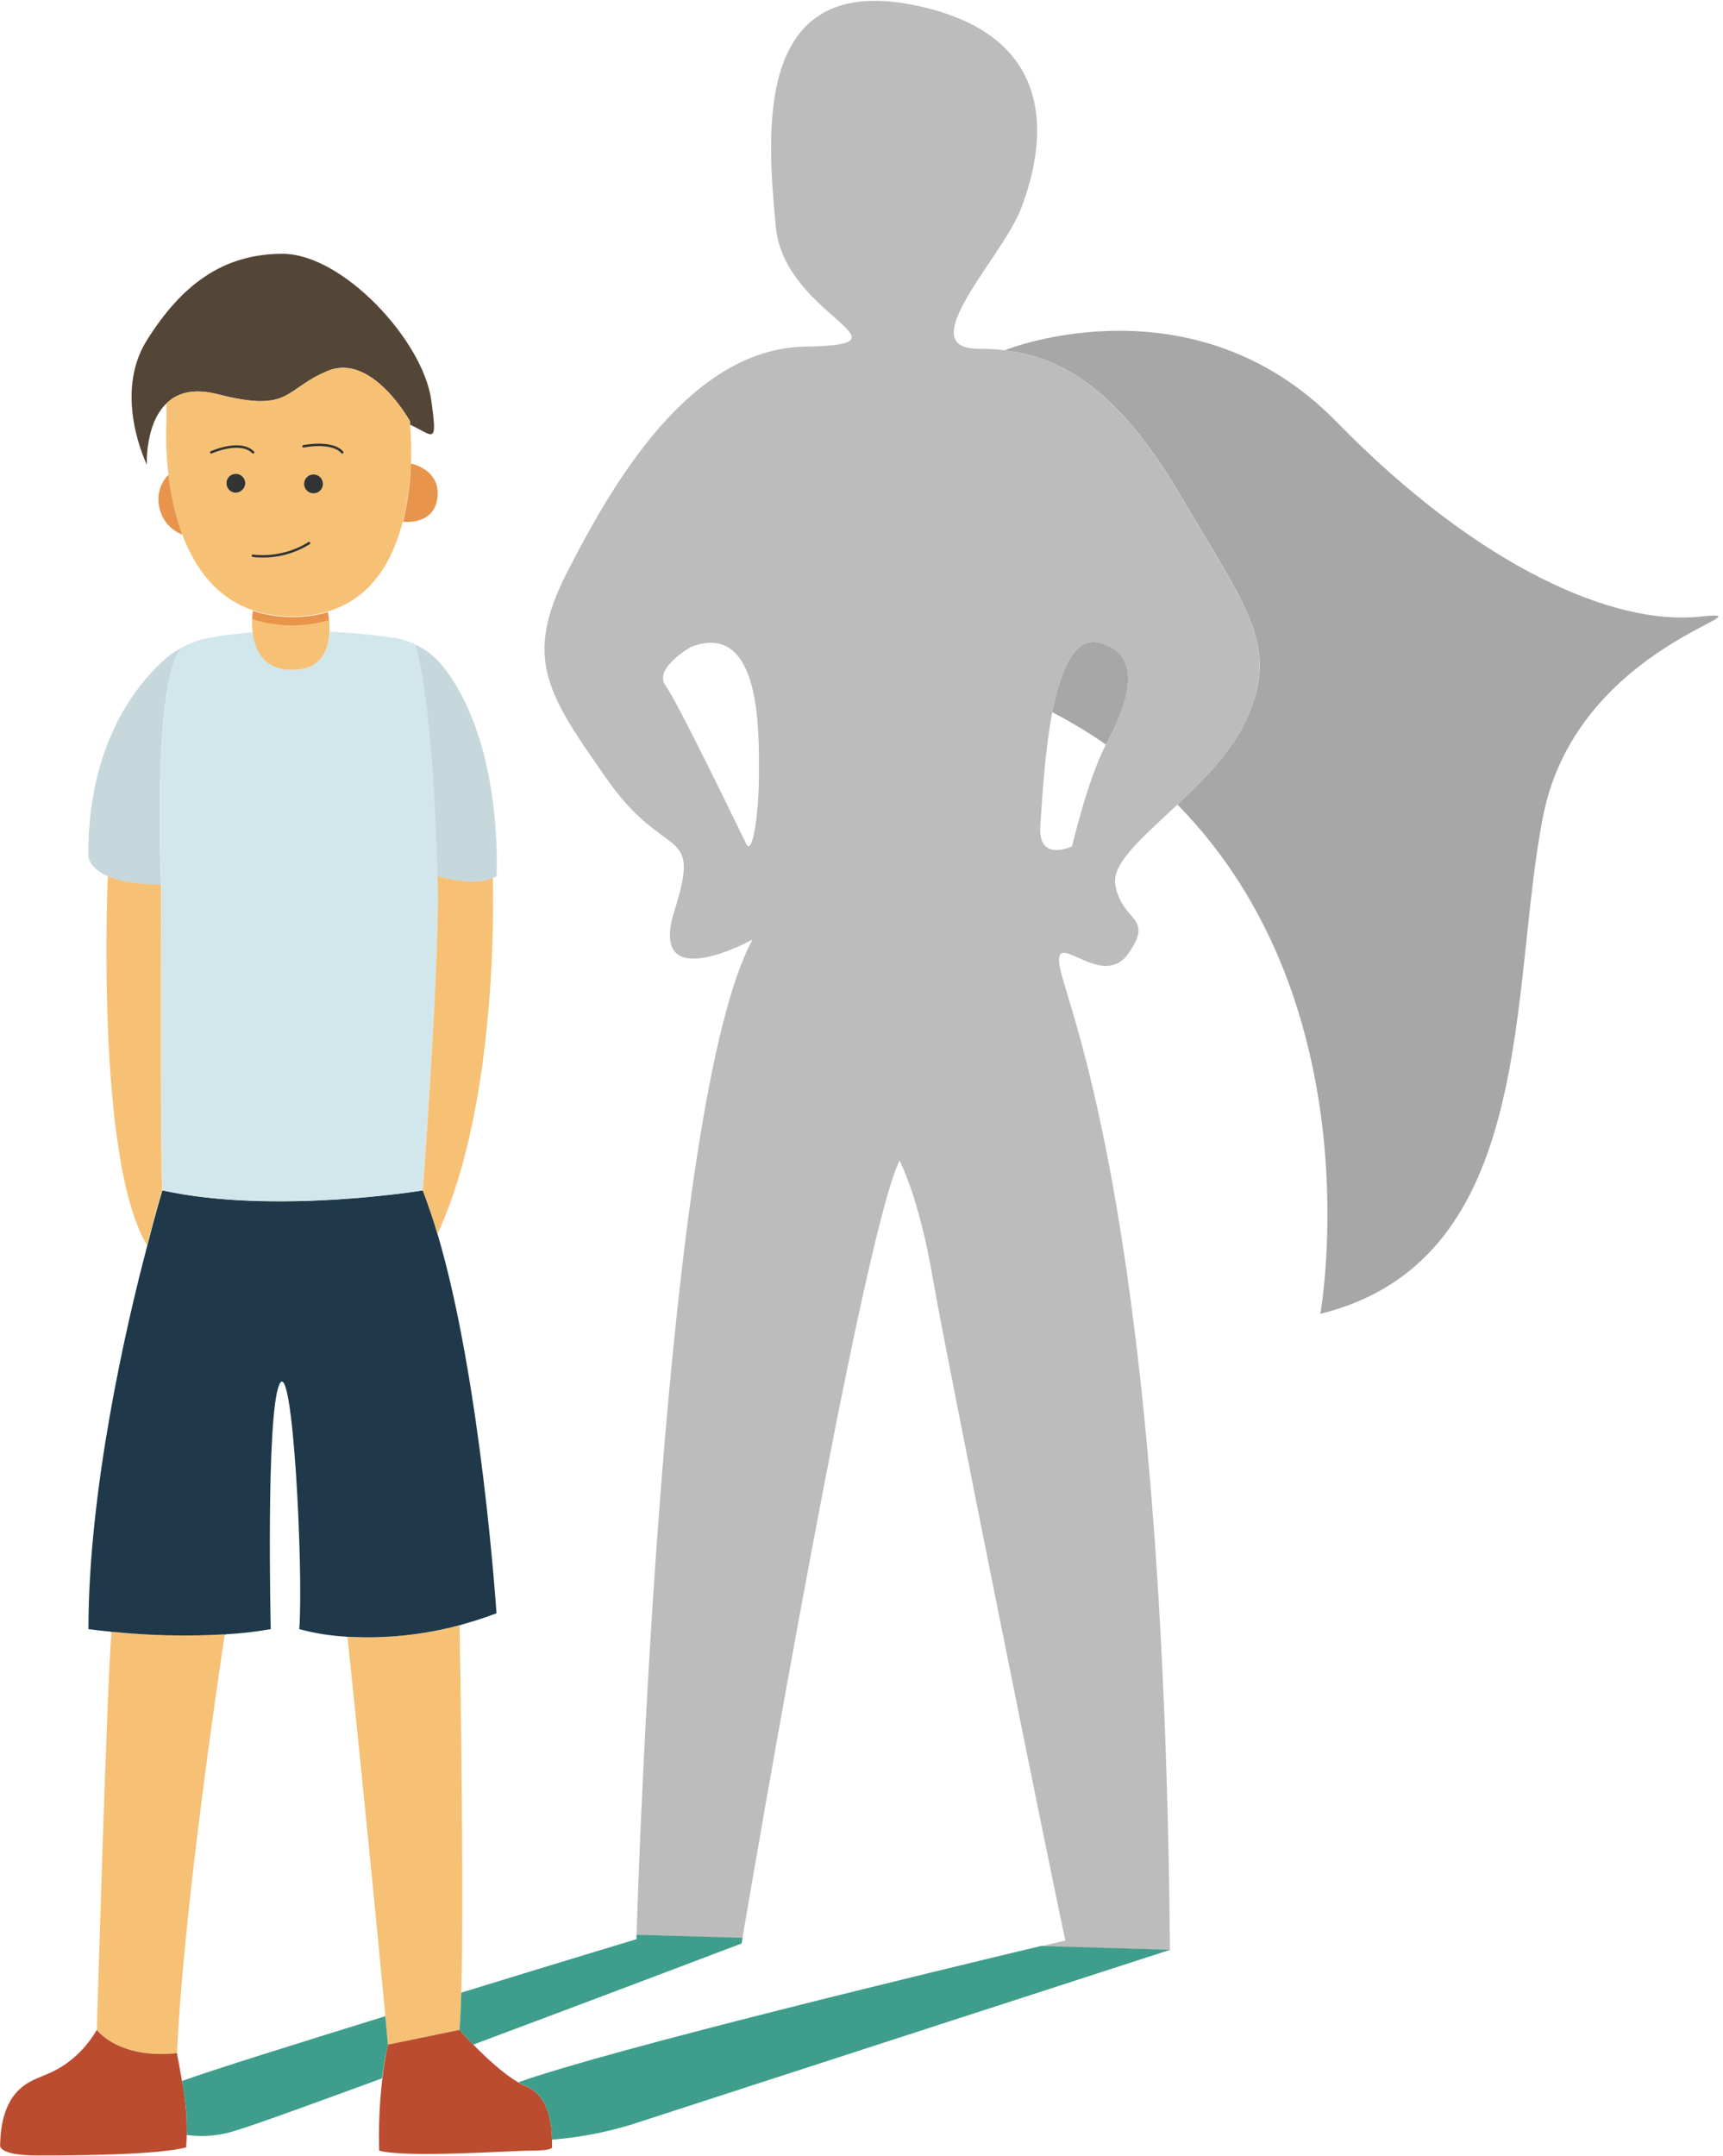 <?xml version="1.0" encoding="UTF-8"?> <svg xmlns="http://www.w3.org/2000/svg" width="351" height="439" viewBox="0 0 351 439" fill="none"> <path d="M45.785 332.802C44.615 340.582 37.285 389.642 36.075 418.102C24.125 419.312 19.725 413.352 19.725 413.352C19.725 413.352 21.805 342.062 22.725 332.272C30.385 333.069 38.096 333.247 45.785 332.802Z" fill="#F6C175"></path> <path d="M38.035 434.712C38.039 435.574 37.989 436.436 37.885 437.292C31.775 438.812 16.295 438.922 7.685 438.922C-0.925 438.922 0.035 436.652 0.035 436.652C0.145 430.312 2.165 427.122 4.035 425.382C6.965 422.692 10.035 422.992 14.355 419.572C16.521 417.858 18.34 415.747 19.715 413.352C19.715 413.352 24.115 419.352 36.065 418.092V418.172C36.405 420.032 36.745 421.852 37.065 423.712C37.792 427.331 38.118 431.02 38.035 434.712Z" fill="#BB4C30"></path> <path d="M22.755 331.742C22.755 331.892 22.755 332.082 22.755 332.272" stroke="#333333" stroke-width="0.5" stroke-miterlimit="10"></path> <path d="M45.935 331.742C45.935 331.742 45.935 332.122 45.785 332.802" stroke="#333333" stroke-width="0.5" stroke-miterlimit="10"></path> <path d="M94.155 392.992C94.155 397.832 94.065 402.202 93.975 405.762C93.865 409.102 93.745 411.762 93.595 413.352L79.025 416.352C78.875 414.572 78.685 412.632 78.495 410.512C78.005 405.272 77.415 399.082 76.775 392.512C74.515 369.352 71.655 341.432 70.775 333.302C78.465 333.736 86.175 332.942 93.615 330.952C93.795 340.222 94.275 371.272 94.155 392.992Z" fill="#F6C175"></path> <path d="M93.635 330.942C93.635 329.232 93.635 328.252 93.635 328.252" stroke="#333333" stroke-width="0.5" stroke-miterlimit="10"></path> <path d="M70.795 333.292C70.645 331.812 70.565 330.982 70.565 330.982" stroke="#333333" stroke-width="0.5" stroke-miterlimit="10"></path> <path d="M101.145 328.512C98.565 329.512 96.065 330.262 93.635 330.942C86.195 332.933 78.485 333.726 70.795 333.292C67.472 333.129 64.177 332.609 60.965 331.742C61.835 320.132 59.675 275.742 56.905 281.922C54.135 288.102 55.155 331.742 55.155 331.742C52.057 332.293 48.928 332.647 45.785 332.802C38.093 333.247 30.378 333.07 22.715 332.272C19.795 332.002 18.015 331.742 18.015 331.742C18.015 303.622 25.525 270.542 30.015 253.612C31.795 246.612 33.085 242.412 33.085 242.412C55.855 247.412 86.135 242.412 86.135 242.412C87.195 245.142 88.225 248.102 89.135 251.292C98.035 281.272 101.145 328.512 101.145 328.512Z" fill="#1F394A"></path> <path d="M32.845 180.172C27.575 180.172 24.195 179.412 21.995 178.462C18.085 176.752 17.995 174.362 17.995 174.362C17.845 152.582 26.915 140.442 32.995 134.792C34.247 133.594 35.664 132.584 37.205 131.792C30.915 137.702 32.845 180.172 32.845 180.172Z" fill="#C6D8DB"></path> <path d="M86.085 242.382C86.085 242.382 55.805 247.382 33.085 242.382C32.675 232.932 32.895 180.122 32.895 180.122C32.895 180.122 30.965 137.702 37.225 131.742C39.155 130.752 41.231 130.076 43.375 129.742C46.065 129.292 48.795 128.982 51.525 128.742C51.945 132.202 53.695 136.412 59.645 136.412C65.595 136.412 67.045 132.052 67.165 128.632C72.355 128.862 76.835 129.392 80.065 129.842C81.685 130.077 83.257 130.567 84.725 131.292C88.595 145.822 89.165 178.412 89.165 178.412C89.765 193.172 86.085 242.382 86.085 242.382Z" fill="#D2E7EC"></path> <path d="M101.145 178.412C100.904 178.562 100.65 178.689 100.385 178.792C96.175 180.692 89.115 178.412 89.115 178.412C89.115 178.412 88.545 145.822 84.675 131.292C86.819 132.307 88.704 133.798 90.185 135.652C102.705 151.322 101.145 178.412 101.145 178.412Z" fill="#C6D8DB"></path> <path d="M33.035 242.382C33.035 242.382 31.745 246.592 29.965 253.582C19.345 236.082 21.965 178.412 21.965 178.412C24.165 179.362 27.545 180.122 32.815 180.122C32.845 180.172 32.625 232.932 33.035 242.382Z" fill="#F6C175"></path> <path d="M89.115 251.262C88.175 248.072 87.115 245.112 86.115 242.382C86.115 242.382 89.795 193.212 89.115 178.382C89.115 178.382 96.175 180.662 100.385 178.762C100.385 178.792 102.035 223.562 89.115 251.262Z" fill="#F6C175"></path> <path d="M83.545 86.482C83.562 86.265 83.562 86.048 83.545 85.832C83.545 85.832 75.845 71.832 66.815 75.512C57.785 79.192 59.445 84.172 44.235 80.252C39.235 79.002 36.035 80.062 33.915 82.152C29.515 86.322 29.915 94.632 29.915 94.632C29.915 94.632 22.915 80.442 29.915 69.292C36.915 58.142 45.295 51.682 57.555 51.682C69.815 51.682 86.085 69.292 87.825 81.322C89.195 90.952 88.355 88.712 83.545 86.482Z" fill="#544636"></path> <path d="M83.545 86.482C83.562 86.265 83.562 86.048 83.545 85.832C83.545 85.832 75.845 71.832 66.815 75.512C57.785 79.192 59.445 84.172 44.235 80.252C39.235 79.002 36.035 80.062 33.915 82.152V85.832C33.754 89.44 33.891 93.056 34.325 96.642C34.768 100.813 35.712 104.916 37.135 108.862C39.635 115.542 43.965 121.682 51.475 124.262C54.081 125.122 56.811 125.548 59.555 125.522C61.995 125.549 64.425 125.212 66.765 124.522C75.725 121.842 80.035 114.102 82.035 106.242C82.996 102.365 83.565 98.402 83.735 94.412C83.82 91.767 83.757 89.119 83.545 86.482ZM48.035 100.332C47.783 100.329 47.534 100.277 47.302 100.178C47.07 100.079 46.859 99.935 46.683 99.755C46.507 99.575 46.367 99.362 46.273 99.128C46.179 98.894 46.132 98.644 46.135 98.392C46.134 98.142 46.182 97.894 46.277 97.663C46.372 97.432 46.512 97.222 46.688 97.045C46.865 96.868 47.075 96.728 47.306 96.633C47.537 96.538 47.785 96.49 48.035 96.492C48.287 96.489 48.537 96.536 48.771 96.63C49.005 96.724 49.218 96.863 49.398 97.04C49.579 97.216 49.722 97.426 49.821 97.658C49.92 97.89 49.972 98.139 49.975 98.392C49.96 98.901 49.751 99.386 49.39 99.747C49.029 100.107 48.545 100.317 48.035 100.332ZM63.855 100.332C63.349 100.319 62.868 100.108 62.515 99.746C62.162 99.384 61.965 98.898 61.965 98.392C62 97.908 62.217 97.455 62.572 97.124C62.927 96.794 63.395 96.61 63.88 96.61C64.365 96.61 64.832 96.794 65.188 97.124C65.543 97.455 65.76 97.908 65.795 98.392C65.78 98.903 65.569 99.389 65.206 99.75C64.844 100.111 64.356 100.319 63.845 100.332H63.855Z" fill="#F6C175"></path> <path d="M43.035 92.112C43.035 92.112 48.915 89.452 51.565 92.112" stroke="#333333" stroke-width="0.5" stroke-linecap="round" stroke-linejoin="round"></path> <path d="M61.825 90.882C61.825 90.882 67.625 89.702 69.725 92.112" stroke="#333333" stroke-width="0.5" stroke-linecap="round" stroke-linejoin="round"></path> <path d="M49.965 98.392C49.95 98.9 49.742 99.383 49.384 99.743C49.025 100.104 48.543 100.314 48.035 100.332C47.783 100.329 47.534 100.277 47.302 100.178C47.07 100.079 46.859 99.935 46.683 99.755C46.507 99.575 46.367 99.362 46.273 99.128C46.179 98.894 46.132 98.644 46.135 98.392C46.134 98.142 46.182 97.894 46.277 97.663C46.372 97.432 46.512 97.222 46.688 97.045C46.865 96.868 47.075 96.728 47.306 96.633C47.537 96.538 47.785 96.49 48.035 96.492C48.542 96.489 49.03 96.687 49.392 97.043C49.754 97.399 49.96 97.884 49.965 98.392Z" fill="#333333"></path> <path d="M65.785 98.392C65.804 98.655 65.769 98.919 65.681 99.168C65.593 99.417 65.455 99.645 65.276 99.838C65.096 100.031 64.878 100.185 64.636 100.29C64.395 100.396 64.134 100.45 63.87 100.45C63.606 100.45 63.345 100.396 63.103 100.29C62.861 100.185 62.644 100.031 62.464 99.838C62.285 99.645 62.147 99.417 62.059 99.168C61.971 98.919 61.936 98.655 61.955 98.392C61.99 97.908 62.207 97.455 62.562 97.124C62.917 96.794 63.385 96.61 63.87 96.61C64.355 96.61 64.822 96.794 65.178 97.124C65.533 97.455 65.75 97.908 65.785 98.392Z" fill="#333333"></path> <path d="M51.515 113.172C55.509 113.632 59.542 112.726 62.955 110.602" stroke="#333333" stroke-width="0.5" stroke-linecap="round" stroke-linejoin="round"></path> <path d="M89.115 101.312C88.475 107.082 82.115 106.242 82.115 106.242C83.049 102.362 83.591 98.399 83.735 94.412C83.735 94.412 89.765 95.512 89.115 101.312Z" fill="#E8944C"></path> <path d="M37.135 108.862C36.007 108.43 35 107.731 34.201 106.826C33.401 105.92 32.833 104.835 32.545 103.662C32.191 102.442 32.17 101.15 32.483 99.919C32.796 98.689 33.432 97.564 34.325 96.662C34.77 100.826 35.713 104.922 37.135 108.862Z" fill="#E8944C"></path> <path d="M112.455 435.702C112.455 436.232 112.455 436.762 112.455 437.292C112.455 437.372 112.345 437.942 108.245 437.942C103.955 437.942 82.895 439.462 77.245 437.942C77.102 433.026 77.319 428.106 77.895 423.222C78.147 420.912 78.528 418.619 79.035 416.352L93.605 413.352C93.605 413.352 94.745 414.642 96.415 416.352C98.915 418.892 102.595 422.352 105.595 424.052C106.009 424.331 106.456 424.559 106.925 424.732C111.355 426.482 112.375 431.262 112.455 435.702Z" fill="#BB4C30"></path> <path d="M79.035 416.352C78.504 418.617 78.1 420.911 77.825 423.221C64.165 428.221 52.745 432.402 48.305 433.762C45.011 434.882 41.503 435.225 38.055 434.762C38.128 431.069 37.793 427.38 37.055 423.762C43.245 421.522 60.505 416.132 78.495 410.562C78.685 412.632 78.875 414.572 79.035 416.352Z" fill="#3E9E8B"></path> <path d="M240.095 100.322C227.755 79.492 216.415 72.702 204.615 71.322C202.854 71.103 201.08 70.999 199.305 71.012C185.575 71.012 204.045 52.572 207.915 42.672C211.785 32.772 218.615 7.442 185.945 0.992C153.275 -5.458 156.315 27.632 158.035 46.102C159.755 64.572 187.695 70.172 164.035 70.582C140.375 70.992 124.535 98.922 115.505 116.582C106.475 134.242 111.635 141.502 123.665 158.692C135.695 175.882 142.975 167.692 137.395 185.442C131.815 203.192 153.295 191.322 153.295 191.322C135.205 224.652 130.085 380.932 129.675 394.042L151.245 394.642C153.565 381.032 175.615 251.882 183.245 236.322C183.245 236.322 187.115 243.422 189.995 260.152C192.875 276.882 215.455 388.402 217.045 395.152L211.985 396.352L238.335 397.092C237.095 250.992 218.195 207.172 216.035 197.532C213.875 187.892 224.195 202.012 229.775 194.272C235.355 186.532 228.485 187.862 227.195 180.122C226.465 175.752 232.885 170.402 239.865 163.842C245.175 158.842 250.865 153.142 253.865 146.612C260.695 131.592 254.245 124.272 240.095 100.322ZM154.605 157.662C154.605 165.742 153.315 174.432 152.025 171.852C150.735 169.272 138.175 143.172 135.595 139.632C133.015 136.092 140.755 131.742 140.755 131.742C155.255 126.172 154.605 149.612 154.605 157.662ZM225.295 151.662C225.234 151.745 225.184 151.836 225.145 151.932C221.615 158.682 218.385 172.342 218.385 172.342C218.385 172.342 211.295 175.762 211.935 168.022C212.245 164.072 212.695 153.832 214.365 145.022C215.995 136.632 218.845 129.582 223.885 130.872C234.035 133.492 228.865 144.832 225.295 151.622V151.662Z" fill="#BCBCBC"></path> <path d="M151.265 394.592C151.145 395.352 151.075 395.752 151.075 395.752C151.075 395.752 123.345 406.292 96.405 416.352C94.735 414.642 93.595 413.352 93.595 413.352C93.745 411.722 93.865 409.102 93.975 405.762C113.215 399.842 129.675 394.872 129.675 394.872C129.675 394.872 129.675 394.572 129.675 393.992L151.265 394.592Z" fill="#3E9E8B"></path> <path d="M238.385 397.042C238.385 397.042 159.765 422.502 131.085 431.832C125.064 433.905 118.804 435.205 112.455 435.702C112.375 431.262 111.355 426.482 106.915 424.702C106.446 424.529 105.999 424.301 105.585 424.022C124.585 417.262 192.835 400.852 212.035 396.272L238.385 397.042Z" fill="#3E9E8B"></path> <path d="M225.295 151.622C221.792 149.196 218.142 146.992 214.365 145.022C215.995 136.642 218.845 129.582 223.895 130.872C234.035 133.492 228.865 144.832 225.295 151.622Z" fill="#A7A7A8"></path> <path d="M314.385 166.042C307.325 201.482 313.385 256.572 268.965 267.542C268.965 267.542 280.275 204.972 239.865 163.842C245.175 158.842 250.865 153.142 253.865 146.622C260.735 131.622 254.285 124.272 240.135 100.332C227.805 79.492 216.455 72.702 204.655 71.332C206.215 70.682 243.505 56.532 272.235 85.862C301.565 115.862 328.915 127.292 345.995 125.592C363.075 123.892 321.475 130.602 314.385 166.042Z" fill="#A7A7A8"></path> <path d="M67.035 126.322C66.944 126.34 66.854 126.364 66.765 126.392C64.425 127.082 61.995 127.419 59.555 127.392C56.827 127.421 54.112 127.009 51.515 126.172C51.515 126.172 51.405 126.172 51.365 126.172C51.385 125.573 51.435 124.975 51.515 124.382C54.121 125.242 56.851 125.668 59.595 125.642C62.035 125.669 64.465 125.332 66.805 124.642C66.913 125.197 66.99 125.758 67.035 126.322Z" fill="#E8944C"></path> <path d="M67.115 128.632C66.995 132.052 65.665 136.412 59.595 136.412C53.525 136.412 51.895 132.202 51.475 128.742C51.368 127.863 51.331 126.976 51.365 126.092C51.365 126.092 51.475 126.092 51.515 126.092C54.123 126.944 56.852 127.366 59.595 127.342C62.035 127.369 64.465 127.032 66.805 126.342C66.894 126.314 66.984 126.29 67.075 126.272C67.115 126.962 67.145 127.762 67.115 128.632Z" fill="#F6C175"></path> </svg> 